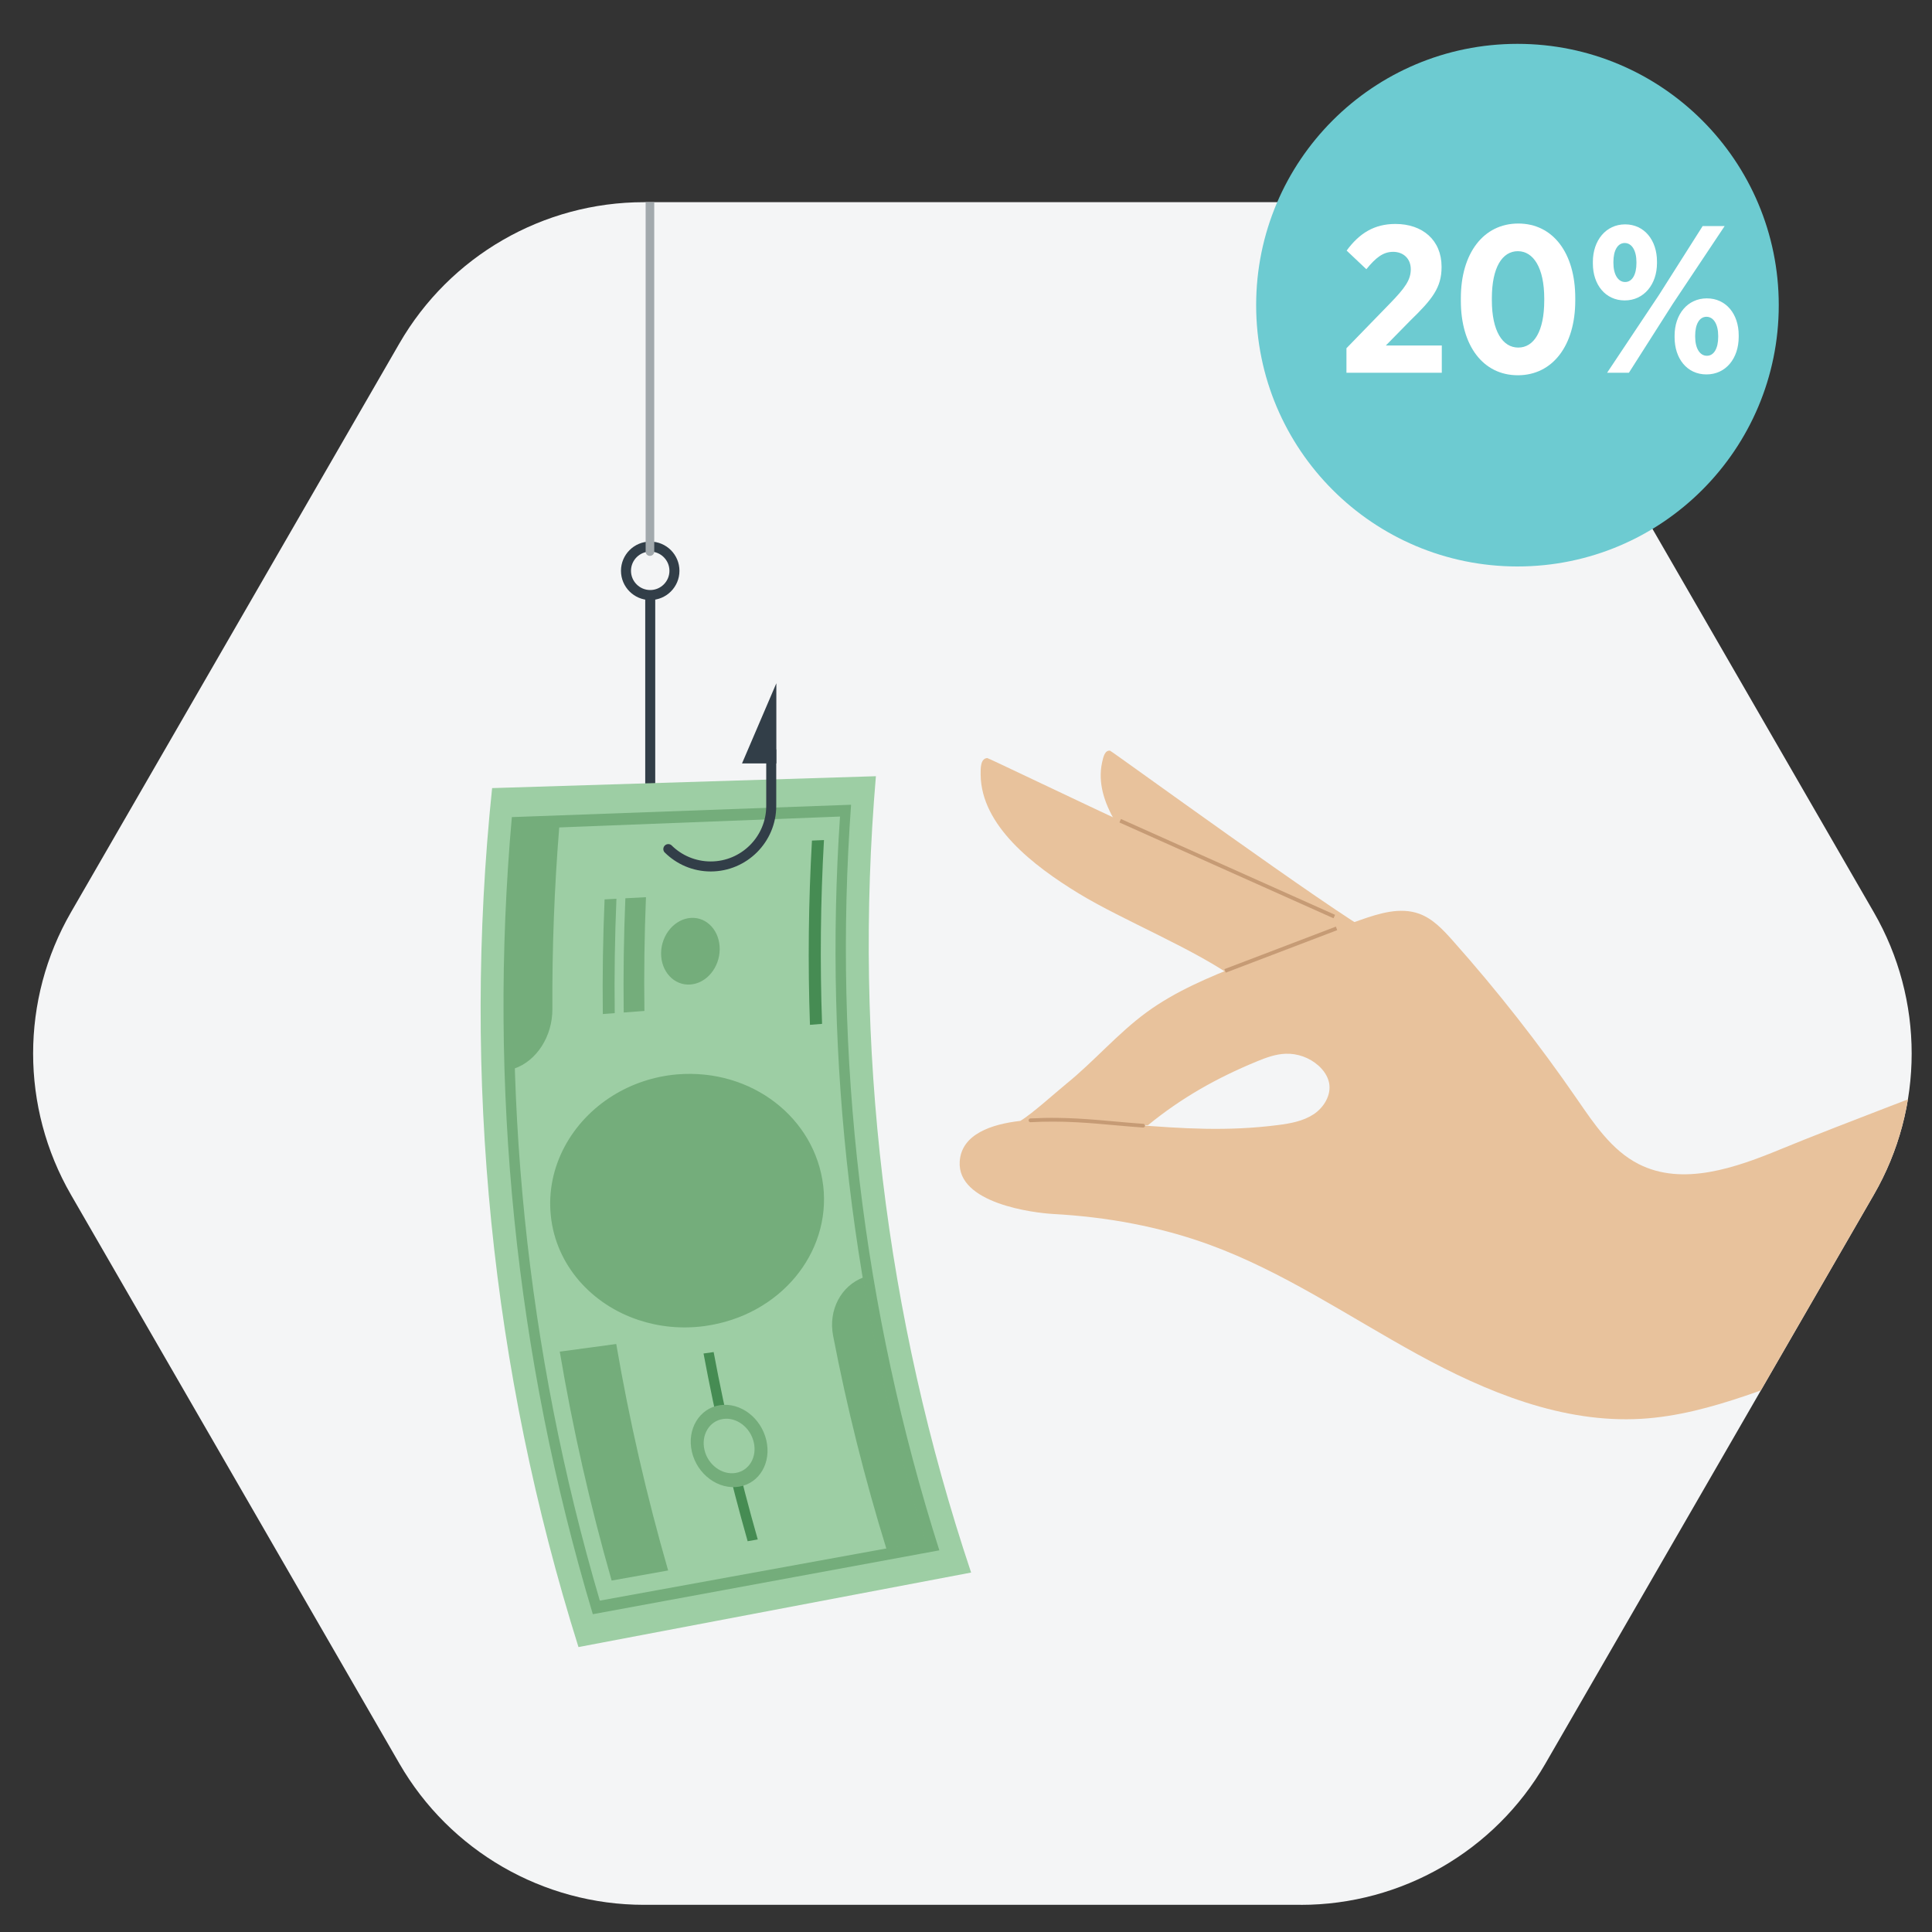<?xml version="1.0" encoding="UTF-8"?><svg id="uuid-a8033cba-beec-4e00-982a-b382cc7fc5ae" xmlns="http://www.w3.org/2000/svg" xmlns:xlink="http://www.w3.org/1999/xlink" viewBox="0 0 600 600"><rect x="0" y="0" width="600" height="600" fill="#333333" stroke="none"/><defs><style>.uuid-42984476-afb8-4f57-9942-b84553a60386{fill:#c69b75;}.uuid-42984476-afb8-4f57-9942-b84553a60386,.uuid-29899d49-6fc0-4672-a8dd-ea9b84f7186c,.uuid-9a779d97-fc05-447f-9a6d-d42bd9042409,.uuid-ce1b89d0-3e1a-41ec-94fe-cafabf28b964,.uuid-70abb2fb-cec8-46fc-a02c-d30518bc740f,.uuid-dcc2cc00-72cf-4e89-934d-ce605858351d,.uuid-4fa5fb94-ccdb-4863-bf39-737207a25f44,.uuid-021209d0-c071-43a8-9292-724ba82f5c02,.uuid-a983b21b-4f9c-42a0-beee-e15fa32966bc,.uuid-16f00c88-f212-402d-8c44-87def3a18565{stroke-width:0px;}.uuid-df2cb5f7-cfaa-4c5a-b8bc-5d9201e4e9f0{clip-path:url(#uuid-3b9c6953-be97-47ea-9c8c-fb490ae3d762);}.uuid-29899d49-6fc0-4672-a8dd-ea9b84f7186c{fill:#468c53;}.uuid-298e17f7-e798-483a-b3a0-c017f48d553d,.uuid-9a779d97-fc05-447f-9a6d-d42bd9042409{fill:#f4f5f6;}.uuid-ce1b89d0-3e1a-41ec-94fe-cafabf28b964{fill:#a2a9ad;}.uuid-70abb2fb-cec8-46fc-a02c-d30518bc740f{fill:#e8c29c;}.uuid-dcc2cc00-72cf-4e89-934d-ce605858351d{fill:#9dcea4;}.uuid-4fa5fb94-ccdb-4863-bf39-737207a25f44{fill:#fff;}.uuid-021209d0-c071-43a8-9292-724ba82f5c02{fill:#74ad7b;}.uuid-a983b21b-4f9c-42a0-beee-e15fa32966bc{fill:#6dcbd1;}.uuid-16f00c88-f212-402d-8c44-87def3a18565{fill:#323e48;}</style><clipPath id="uuid-3b9c6953-be97-47ea-9c8c-fb490ae3d762"><path class="uuid-9a779d97-fc05-447f-9a6d-d42bd9042409" d="m403.98,591.56h-203.99c-31.32,0-60.29-16.73-75.96-43.87L22.03,371.03c-15.66-27.14-15.66-60.57,0-87.7L124.03,106.66c15.66-27.14,44.63-43.87,75.96-43.87h203.99c31.32,0,60.29,16.73,75.96,43.87l102,176.67c15.66,27.14,15.66,60.57,0,87.7l-102,176.67c-15.66,27.14-44.63,43.87-75.96,43.87Z"/></clipPath></defs><path class="uuid-298e17f7-e798-483a-b3a0-c017f48d553d" d="m403.98,591.56h-203.99c-31.32,0-60.29-16.73-75.96-43.87L22.03,371.03c-15.66-27.14-15.66-60.57,0-87.7L124.03,106.66c15.66-27.14,44.63-43.87,75.96-43.87h203.99c31.32,0,60.29,16.73,75.96,43.87l102,176.67c15.66,27.14,15.66,60.57,0,87.7l-102,176.67c-15.66,27.14-44.63,43.87-75.96,43.87Z"/><g class="uuid-df2cb5f7-cfaa-4c5a-b8bc-5d9201e4e9f0"><path class="uuid-16f00c88-f212-402d-8c44-87def3a18565" d="m201.93,186.35c-5.01,0-9.08-4.07-9.08-9.08s4.07-9.08,9.08-9.08,9.08,4.07,9.08,9.08-4.07,9.08-9.08,9.08Zm0-15.05c-3.29,0-5.97,2.68-5.97,5.97s2.68,5.97,5.97,5.97,5.97-2.68,5.97-5.97-2.68-5.97-5.97-5.97Z"/><rect class="uuid-16f00c88-f212-402d-8c44-87def3a18565" x="200.38" y="185.22" width="3.11" height="65.07"/><path class="uuid-dcc2cc00-72cf-4e89-934d-ce605858351d" d="m179.65,511.51c-27.05-86.07-36.19-176.86-26.82-266.76,39.73-1.23,79.46-2.46,119.19-3.69-7.14,83.51,2.91,167.68,29.57,247.31-40.65,7.71-81.29,15.43-121.94,23.14Z"/><path class="uuid-29899d49-6fc0-4672-a8dd-ea9b84f7186c" d="m232.19,478.64c-5.48-19.24-10.05-38.69-13.7-58.3,1.05-.15,2.09-.29,3.14-.44,3.65,19.57,8.22,38.99,13.7,58.19-1.05.18-2.09.37-3.14.55Z"/><path class="uuid-021209d0-c071-43a8-9292-724ba82f5c02" d="m214.38,305.75c-5.03.36-9.14-4.02-9.07-9.77.07-5.75,4.29-10.64,9.3-10.92,5.02-.28,8.95,4.1,8.9,9.77-.06,5.68-4.1,10.57-9.13,10.92Z"/><path class="uuid-021209d0-c071-43a8-9292-724ba82f5c02" d="m229.53,461.7c-6.38,1.06-13.01-3.76-14.65-10.81-1.64-7.05,2.34-13.56,8.71-14.5,6.38-.94,12.75,3.93,14.39,10.86,1.64,6.93-2.07,13.38-8.45,14.45Z"/><path class="uuid-dcc2cc00-72cf-4e89-934d-ce605858351d" d="m228.45,457.44c-4.22.69-8.59-2.51-9.67-7.16-1.09-4.66,1.52-8.96,5.74-9.6,4.23-.64,8.47,2.59,9.56,7.19,1.09,4.6-1.4,8.88-5.63,9.57Z"/><path class="uuid-021209d0-c071-43a8-9292-724ba82f5c02" d="m255.65,368.21c-2.49-20.92-22.12-36.46-45.38-34.55-7.3.63-14.09,2.96-19.92,6.58-12.75,7.89-20.87,22.06-19.29,37.29,1.58,15.44,12.75,27.64,27.3,32.43,6.36,2.11,13.36,2.82,20.49,1.86,23.45-3.25,39.25-22.69,36.81-43.61Z"/><path class="uuid-021209d0-c071-43a8-9292-724ba82f5c02" d="m193.7,314.44c-.15-11.82.02-23.65.51-35.47,2.13-.11,4.27-.22,6.4-.34-.48,11.78-.64,23.56-.48,35.33-2.15.16-4.29.32-6.44.48Z"/><path class="uuid-021209d0-c071-43a8-9292-724ba82f5c02" d="m187.21,314.92c-.14-11.86.04-23.74.55-35.61,1.23-.06,2.45-.13,3.68-.19-.5,11.85-.68,23.7-.53,35.53-1.23.09-2.47.18-3.7.27Z"/><path class="uuid-021209d0-c071-43a8-9292-724ba82f5c02" d="m184.11,501.31c-24.03-80.1-32.57-164.12-25.15-247.55,35.12-1.28,70.23-2.56,105.35-3.84-5.67,78.16,3.62,156.75,27.41,231.55-35.87,6.61-71.74,13.22-107.61,19.83Zm-22.29-243.89c-6.68,80.77,1.61,162.03,24.46,239.67,33.7-6.14,67.41-12.27,101.11-18.41-22.65-72.81-31.63-149.13-26.52-225.09-33.02,1.28-66.04,2.55-99.06,3.83Z"/><path class="uuid-021209d0-c071-43a8-9292-724ba82f5c02" d="m173.69,256.77c-1.53,18.83-2.24,37.69-2.14,56.53.05,8.61-4.95,16.23-11.88,18.57-.76-24.84-.12-49.76,1.95-74.63,4.02-.16,8.04-.31,12.06-.47Z"/><path class="uuid-021209d0-c071-43a8-9292-724ba82f5c02" d="m275.3,481.06c-6.74-21.8-12.27-43.92-16.57-66.24-1.56-8.09,2.59-15.56,9.35-18.08,4.62,27.71,11.14,55.13,19.53,82.08-4.1.75-8.21,1.5-12.31,2.24Z"/><path class="uuid-021209d0-c071-43a8-9292-724ba82f5c02" d="m189.95,490.85c-6.7-23.42-12.07-47.15-16.11-71.09,5.85-.79,11.7-1.58,17.54-2.37,4.06,23.69,9.44,47.17,16.12,70.33-5.85,1.05-11.71,2.09-17.56,3.14Z"/><path class="uuid-29899d49-6fc0-4672-a8dd-ea9b84f7186c" d="m251.54,318.26c-.67-19.05-.46-38.14.62-57.21,1.24-.05,2.49-.11,3.73-.16-1.07,19.03-1.27,38.08-.59,57.08-1.26.1-2.51.2-3.77.3Z"/><polygon class="uuid-16f00c88-f212-402d-8c44-87def3a18565" points="241.1 212.2 230.44 237.09 241.1 237.09 241.1 212.2"/><path class="uuid-ce1b89d0-3e1a-41ec-94fe-cafabf28b964" d="m201.84,172.64c-.74,0-1.33-.6-1.33-1.33V40.5h2.67v130.8c0,.74-.6,1.33-1.33,1.33Z"/><path class="uuid-16f00c88-f212-402d-8c44-87def3a18565" d="m237.96,232.74v17.55c0,9.5-7.73,17.24-17.24,17.24-4.75,0-9.08-1.92-12.2-5.04h0c-.27-.22-.6-.35-.97-.35-.86,0-1.55.69-1.55,1.55,0,.37.14.71.35.97h0s.13.13.13.13c3.67,3.61,8.69,5.85,14.24,5.85,11.22,0,20.35-9.13,20.35-20.35v-17.55h-3.11Z"/><path class="uuid-70abb2fb-cec8-46fc-a02c-d30518bc740f" d="m608.97,335.16s-39.71,15.02-55.65,21.61c-14.24,5.89-30.74,11.73-44.46,4.72-8.32-4.24-13.76-12.41-19.06-20.1-11.85-17.21-24.77-33.69-38.66-49.3-2.99-3.36-6.2-6.81-10.43-8.33-5.9-2.13-12.41-.1-18.33,1.98-12.3,4.32-24.52,8.89-36.65,13.68-10.33,4.09-20.71,8.41-29.67,14.97-8.94,6.55-16.2,15.13-24.8,22.11-3.3,2.68-10.73,9.42-14.38,11.6-8.9,1.01-18.25,4.08-18.83,12.57-.9,13.08,22.95,16.01,29.11,16.35,16.46.9,32.85,3.86,48.34,9.5,22.94,8.36,43.32,22.34,64.73,34.07,21.41,11.73,45.06,21.46,69.44,20.04,22.27-1.3,42.93-11.75,64.27-18.29,8.74-2.68,56.14-8.49,56.14-8.49,3.86-3.7-5.14-64.58-21.1-78.69Zm-201.07,10.92c-3.22,2.11-7.14,2.82-10.97,3.31-15.74,2.03-29.88,1.09-44.63-.08l4.2.14c10.41-8.51,21.38-14.69,33.81-19.81,2.88-1.19,5.87-2.29,8.98-2.39,3.68-.13,7.4,1.21,10.15,3.67,1.61,1.43,2.92,3.3,3.33,5.42.72,3.78-1.65,7.63-4.87,9.75Z"/><path class="uuid-70abb2fb-cec8-46fc-a02c-d30518bc740f" d="m306.59,235.42c-2.11.18-2.06,3.09-2.04,5.2.17,15.79,16.4,28.27,30.37,36.8,13.97,8.53,36.58,17.49,49.74,27.21l35.36-18.08c-16.74-4.53-112.84-51.19-113.44-51.14Z"/><path class="uuid-70abb2fb-cec8-46fc-a02c-d30518bc740f" d="m344.76,233.14c-1.68-.23-2.15,2.05-2.51,3.71-2.65,12.36,7.84,24.97,17.25,34.09,9.41,9.12,21.23,16.89,29.8,26.8l37.37-7.71c-12.28-6.48-81.44-56.82-81.91-56.88Z"/><rect class="uuid-42984476-afb8-4f57-9942-b84553a60386" x="380.55" y="233.35" width="1.17" height="72.85" transform="translate(-20.8 507.45) rotate(-65.89)"/><rect class="uuid-42984476-afb8-4f57-9942-b84553a60386" x="379.23" y="294.35" width="37.06" height="1.17" transform="translate(-78.99 161.12) rotate(-20.88)"/><path class="uuid-42984476-afb8-4f57-9942-b84553a60386" d="m355.03,349.01c-2.95-.2-5.95-.47-8.84-.73-1.38-.12-2.77-.25-4.15-.37-5.39-.46-9.56-.69-13.51-.74-2.83-.04-5.7.02-8.53.17-.21.01-.39.12-.48.31-.1.19-.09.44.03.62.08.12.19.2.33.23.05.01.11.02.17.01,4.64-.25,9.52-.24,14.51.03,3.94.21,7.93.57,11.79.92l1.27.11c2.33.21,4.85.43,7.4.6.2.01.37-.07.48-.22.11-.17.13-.41.03-.61-.1-.2-.28-.32-.5-.34Z"/></g><circle class="uuid-a983b21b-4f9c-42a0-beee-e15fa32966bc" cx="471.26" cy="94.77" r="81.15"/><path class="uuid-4fa5fb94-ccdb-4863-bf39-737207a25f44" d="m418.15,108.15l13.41-13.8c4.82-4.95,6.57-7.42,6.57-10.74s-2.34-5.4-5.47-5.4-5.4,1.82-8.33,5.4l-6.12-5.79c3.97-5.4,8.59-8.27,15.16-8.27,8.4,0,14.32,5.01,14.32,13.28v.13c0,6.38-2.93,10.02-9.7,16.59l-7.61,7.75h17.38v8.46h-29.61v-7.61Z"/><path class="uuid-4fa5fb94-ccdb-4863-bf39-737207a25f44" d="m453.68,93.44v-.85c0-13.93,7.03-23.17,17.83-23.17s17.7,9.18,17.7,23.1v.85c0,13.93-7.03,23.17-17.83,23.17s-17.7-9.18-17.7-23.1Zm25.9-.13v-.59c0-9.57-3.38-14.71-8.2-14.71s-8.07,5.01-8.07,14.64v.58c0,9.57,3.32,14.71,8.2,14.71s8.07-5.08,8.07-14.64Z"/><path class="uuid-4fa5fb94-ccdb-4863-bf39-737207a25f44" d="m494.68,81.85v-.52c0-6.64,4.04-11.65,10.02-11.65s9.89,4.95,9.89,11.52v.52c0,6.57-4.04,11.58-10.02,11.58s-9.89-4.88-9.89-11.45Zm34.1-11.65h6.83l-16.14,24.21-13.6,21.35h-6.77l16.14-24.21,13.54-21.35Zm-27.72,11.13v.33c0,3.58,1.43,5.92,3.64,5.92s3.51-2.34,3.51-5.86v-.33c0-3.58-1.43-5.92-3.64-5.92s-3.51,2.34-3.51,5.86Zm19,23.43v-.52c0-6.64,4.04-11.58,10.02-11.58s9.89,4.88,9.89,11.45v.52c0,6.64-3.97,11.65-10.02,11.65s-9.89-4.95-9.89-11.52Zm13.54-.13v-.33c0-3.58-1.43-5.92-3.64-5.92s-3.51,2.34-3.51,5.86v.33c0,3.58,1.43,5.92,3.64,5.92s3.51-2.34,3.51-5.86Z"/></svg>